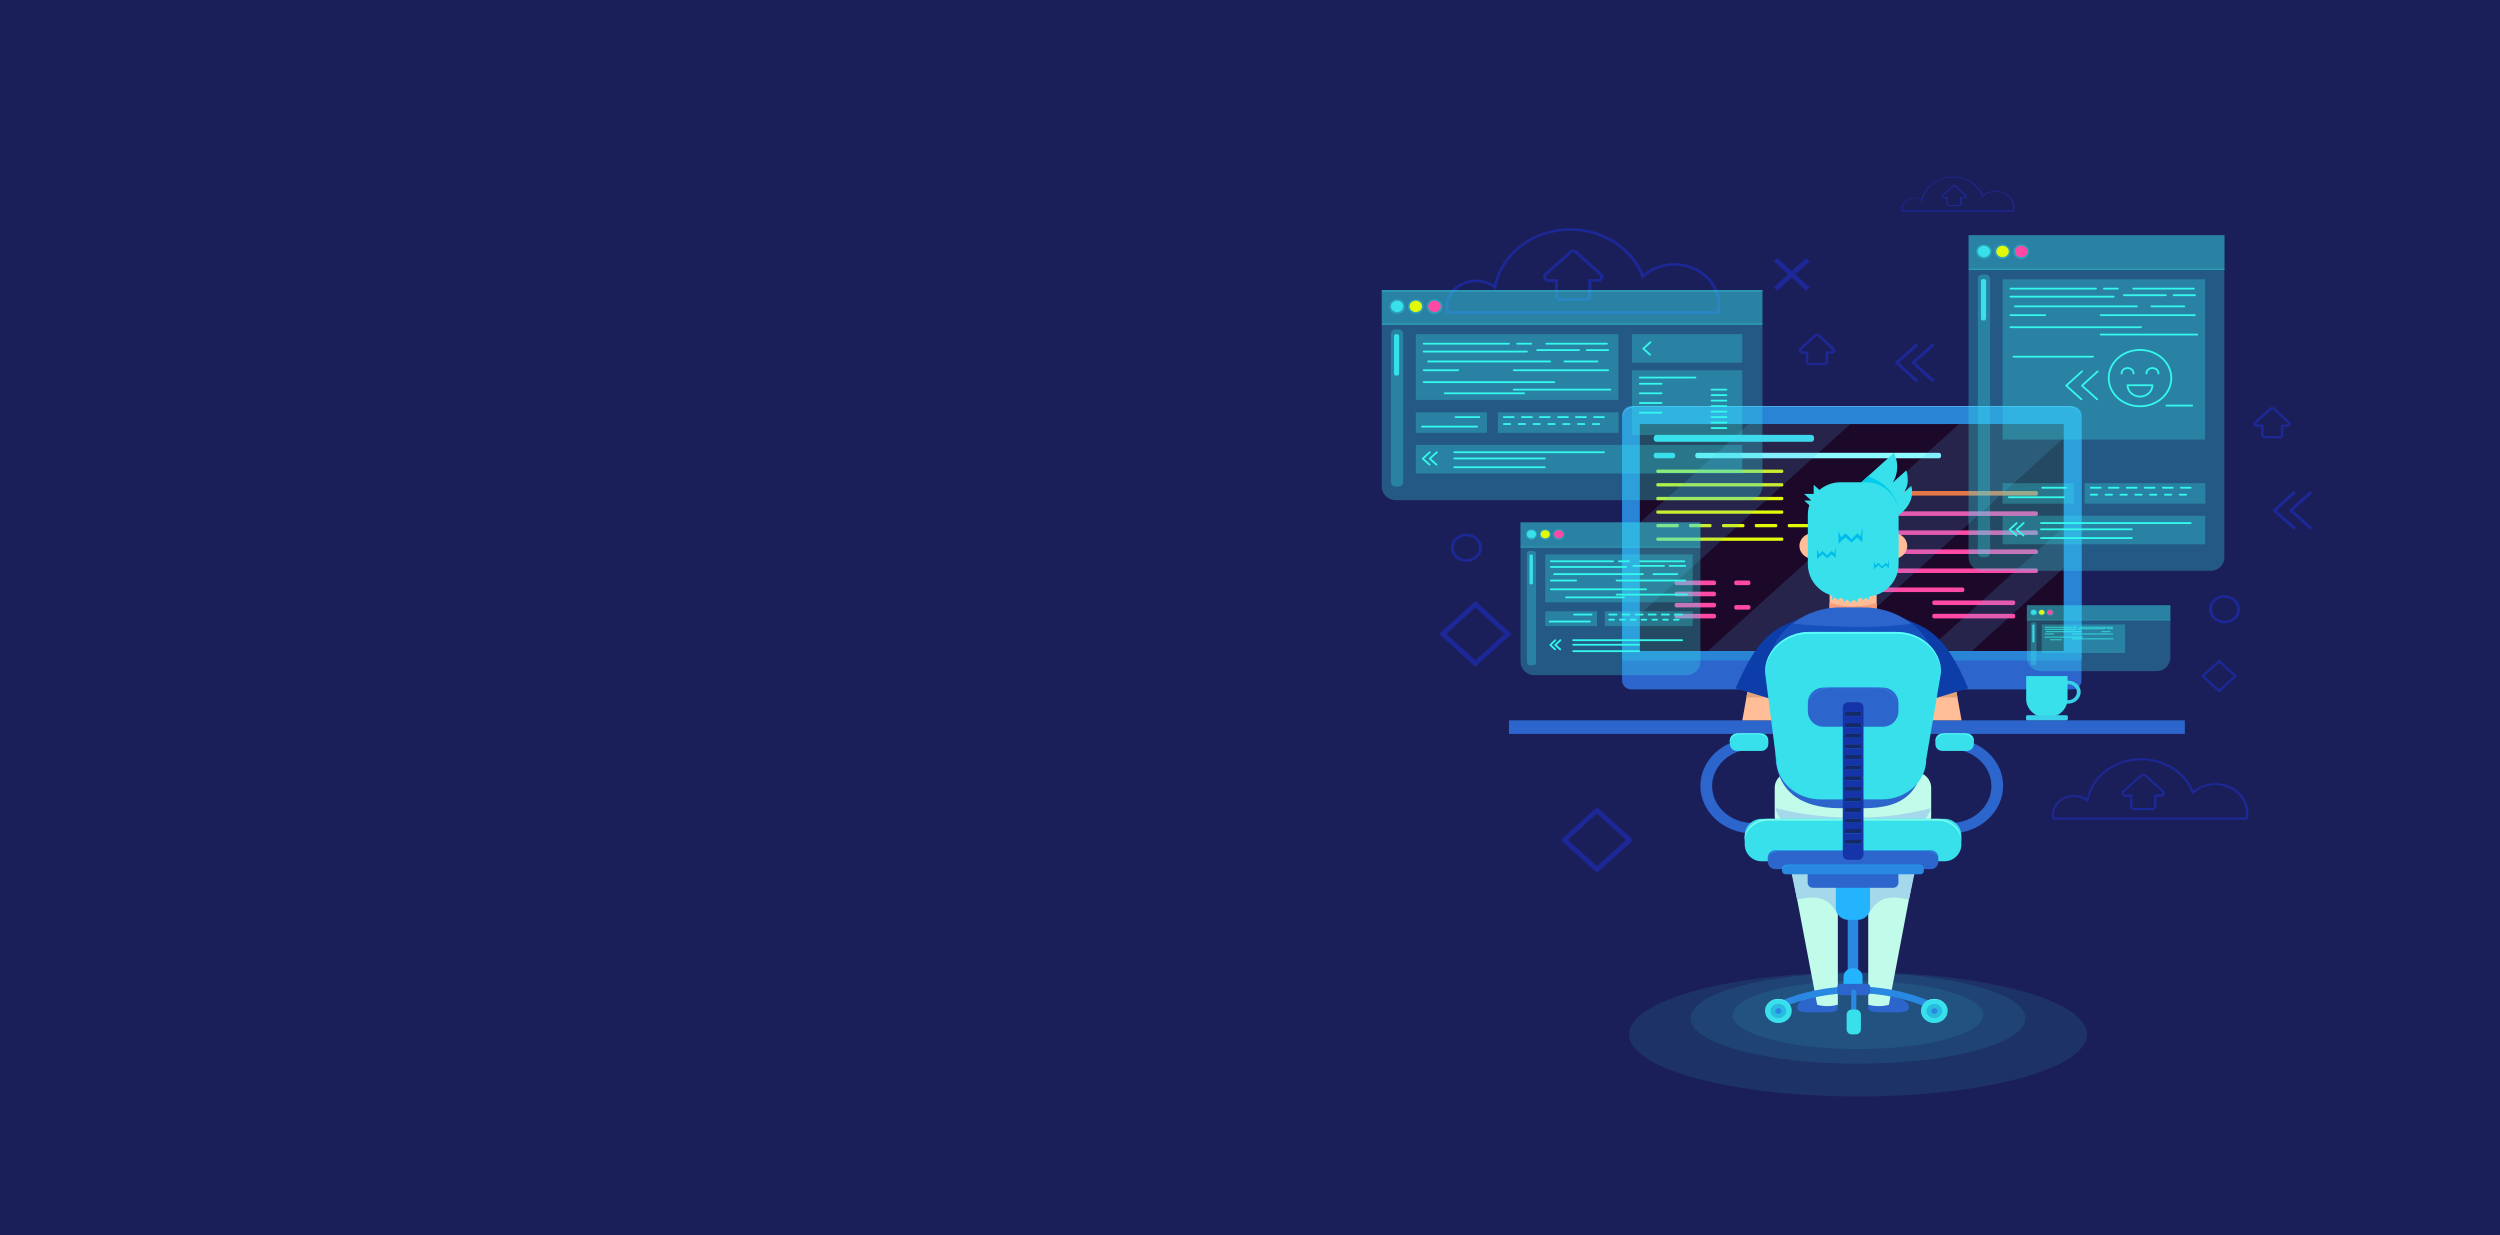 <?xml version="1.0" encoding="utf-8"?>
<!-- Generator: Adobe Illustrator 22.1.0, SVG Export Plug-In . SVG Version: 6.00 Build 0)  -->
<svg version="1.1" id="Layer_1" xmlns="http://www.w3.org/2000/svg" xmlns:xlink="http://www.w3.org/1999/xlink" x="0px" y="0px"
	 viewBox="0 0 1366 675" style="enable-background:new 0 0 1366 675;" xml:space="preserve">
<style type="text/css">
	.st0{fill:#1B1F59;}
	.st1{opacity:0.1;fill:#38E0EB;}
	.st2{fill:#2C65CC;}
	.st3{fill:#2984D6;}
	.st4{fill:#56AEEC;}
	.st5{fill:#1C0929;}
	.st6{fill:#8DFCFF;}
	.st7{fill:#38E0EB;}
	.st8{fill:#E0FA09;}
	.st9{fill:#FF6C27;}
	.st10{fill:#FF49A5;}
	.st11{opacity:0.17;}
	.st12{fill:#FFBE98;}
	.st13{fill:#FA9D78;}
	.st14{fill:#C1FCEB;}
	.st15{fill:#A4D9EB;}
	.st16{fill:#00CCEB;}
	.st17{fill:#00BCEB;}
	.st18{fill:#E3A279;}
	.st19{fill:#0C3DA8;}
	.st20{fill:#1751BC;}
	.st21{fill:#2988E1;}
	.st22{fill:#23B4FD;}
	.st23{opacity:0.65;fill:#2C65CC;}
	.st24{fill:#5CFCFD;}
	.st25{fill:#7EFCEB;}
	.st26{fill:#25A5F2;}
	.st27{fill:#20BFFF;}
	.st28{fill:#84FCFF;}
	.st29{fill:#29BCDE;}
	.st30{fill:#6BFCFF;}
	.st31{fill:#2984E9;}
	.st32{fill:#1534A9;}
	.st33{fill:#0F71D2;}
	.st34{fill:#152867;}
	.st35{fill:#3ACFEB;}
	.st36{fill:#1C2897;}
	.st37{opacity:0.3;fill:#38E0EB;}
	.st38{opacity:0.66;fill:#38E0EB;}
	.st39{fill:none;stroke:#34F8EB;stroke-linecap:round;stroke-linejoin:round;stroke-miterlimit:10;}
	.st40{fill:#34F8EB;}
</style>
<rect y="-1.5" class="st0" width="1366" height="676.5"/>
<g>
	<ellipse class="st1" cx="1015.2" cy="565.2" rx="125.1" ry="33.9"/>
	<ellipse class="st1" cx="1015.2" cy="556.4" rx="91.5" ry="24.8"/>
	<ellipse class="st1" cx="1015.2" cy="554.6" rx="68.5" ry="18.6"/>
	<rect x="824.5" y="393.6" class="st2" width="369.3" height="7.4"/>
	<path class="st2" d="M1132.3,376.7h-241c-2.8,0-5-2.3-5-5V226.9c0-2.8,2.3-5,5-5h241c2.8,0,5,2.3,5,5v144.7
		C1137.4,374.5,1135.1,376.7,1132.3,376.7z"/>
	<path class="st3" d="M1130.3,221.9H893.3c-3.9,0-7,2.8-7,6.4v132.6h251.1V228.3C1137.4,224.7,1134.2,221.9,1130.3,221.9z"/>
	<path class="st4" d="M1130.3,221.9H893.3c-3.9,0-7,2.8-7,6.4v0.5c0-3.5,3.2-6.4,7-6.4h237.1c3.9,0,7,2.8,7,6.4v-0.5
		C1137.4,224.7,1134.2,221.9,1130.3,221.9z"/>
	<rect x="896" y="231.7" class="st5" width="231.6" height="124"/>
	<g>
		<path class="st6" d="M1059.4,250.4H927.5c-0.6,0-1.2-0.5-1.2-1.2v-0.6c0-0.6,0.5-1.2,1.2-1.2h131.9c0.6,0,1.2,0.5,1.2,1.2v0.6
			C1060.6,249.9,1060.1,250.4,1059.4,250.4z"/>
		<path class="st7" d="M989.7,241.4h-84.6c-0.8,0-1.5-0.7-1.5-1.5v-0.8c0-0.8,0.7-1.5,1.5-1.5h84.6c0.8,0,1.5,0.7,1.5,1.5v0.8
			C991.2,240.8,990.5,241.4,989.7,241.4z"/>
		<path class="st7" d="M914.1,250.4h-9.3c-0.6,0-1.2-0.5-1.2-1.2v-0.6c0-0.6,0.5-1.2,1.2-1.2h9.3c0.6,0,1.2,0.5,1.2,1.2v0.6
			C915.3,249.9,914.7,250.4,914.1,250.4z"/>
		<path class="st8" d="M973.7,258.4h-68c-0.4,0-0.7-0.3-0.7-0.7v-0.4c0-0.4,0.3-0.7,0.7-0.7h68c0.4,0,0.7,0.3,0.7,0.7v0.4
			C974.4,258.1,974.1,258.4,973.7,258.4z"/>
		<path class="st8" d="M973.7,265.8h-68c-0.4,0-0.7-0.3-0.7-0.7v-0.4c0-0.4,0.3-0.7,0.7-0.7h68c0.4,0,0.7,0.3,0.7,0.7v0.4
			C974.4,265.5,974.1,265.8,973.7,265.8z"/>
		<path class="st8" d="M973.7,273.3h-68c-0.4,0-0.7-0.3-0.7-0.7v-0.4c0-0.4,0.3-0.7,0.7-0.7h68c0.4,0,0.7,0.3,0.7,0.7v0.4
			C974.4,272.9,974.1,273.3,973.7,273.3z"/>
		<path class="st8" d="M973.7,280.7h-68c-0.4,0-0.7-0.3-0.7-0.7v-0.4c0-0.4,0.3-0.7,0.7-0.7h68c0.4,0,0.7,0.3,0.7,0.7v0.4
			C974.4,280.4,974.1,280.7,973.7,280.7z"/>
		<path class="st8" d="M916.6,288.1h-10.9c-0.4,0-0.7-0.3-0.7-0.7V287c0-0.4,0.3-0.7,0.7-0.7h10.9c0.4,0,0.7,0.3,0.7,0.7v0.4
			C917.3,287.8,917,288.1,916.6,288.1z"/>
		<path class="st8" d="M934.5,288.1h-10.9c-0.4,0-0.7-0.3-0.7-0.7V287c0-0.4,0.3-0.7,0.7-0.7h10.9c0.4,0,0.7,0.3,0.7,0.7v0.4
			C935.2,287.8,934.9,288.1,934.5,288.1z"/>
		<path class="st8" d="M952.5,288.1h-10.9c-0.4,0-0.7-0.3-0.7-0.7V287c0-0.4,0.3-0.7,0.7-0.7h10.9c0.4,0,0.7,0.3,0.7,0.7v0.4
			C953.2,287.8,952.9,288.1,952.5,288.1z"/>
		<path class="st8" d="M970.4,288.1h-10.9c-0.4,0-0.7-0.3-0.7-0.7V287c0-0.4,0.3-0.7,0.7-0.7h10.9c0.4,0,0.7,0.3,0.7,0.7v0.4
			C971.2,287.8,970.8,288.1,970.4,288.1z"/>
		<path class="st8" d="M988.4,288.1h-10.9c-0.4,0-0.7-0.3-0.7-0.7V287c0-0.4,0.3-0.7,0.7-0.7h10.9c0.4,0,0.7,0.3,0.7,0.7v0.4
			C989.1,287.8,988.8,288.1,988.4,288.1z"/>
		<path class="st8" d="M1006.4,288.1h-10.9c-0.4,0-0.7-0.3-0.7-0.7V287c0-0.4,0.3-0.7,0.7-0.7h10.9c0.4,0,0.7,0.3,0.7,0.7v0.4
			C1007.1,287.8,1006.8,288.1,1006.4,288.1z"/>
		<path class="st8" d="M973.7,295.5h-68c-0.4,0-0.7-0.3-0.7-0.7v-0.4c0-0.4,0.3-0.7,0.7-0.7h68c0.4,0,0.7,0.3,0.7,0.7v0.4
			C974.4,295.2,974.1,295.5,973.7,295.5z"/>
		<path class="st9" d="M1112.5,270.8H1029c-0.6,0-1-0.5-1-1v-0.5c0-0.6,0.5-1,1-1h83.5c0.6,0,1,0.5,1,1v0.5
			C1113.6,270.4,1113.1,270.8,1112.5,270.8z"/>
		<path class="st10" d="M1112.5,281.9H1029c-0.6,0-1-0.5-1-1v-0.5c0-0.6,0.5-1,1-1h83.5c0.6,0,1,0.5,1,1v0.5
			C1113.6,281.5,1113.1,281.9,1112.5,281.9z"/>
		<path class="st10" d="M1112.5,292.3H1029c-0.6,0-1-0.5-1-1v-0.5c0-0.6,0.5-1,1-1h83.5c0.6,0,1,0.5,1,1v0.5
			C1113.6,291.9,1113.1,292.3,1112.5,292.3z"/>
		<path class="st10" d="M1112.5,302.7H1029c-0.6,0-1-0.5-1-1v-0.5c0-0.6,0.5-1,1-1h83.5c0.6,0,1,0.5,1,1v0.5
			C1113.6,302.3,1113.1,302.7,1112.5,302.7z"/>
		<path class="st10" d="M1112.5,313.1H1029c-0.6,0-1-0.5-1-1v-0.5c0-0.6,0.5-1,1-1h83.5c0.6,0,1,0.5,1,1v0.5
			C1113.6,312.7,1113.1,313.1,1112.5,313.1z"/>
		<path class="st10" d="M1072.3,323.5H1029c-0.6,0-1-0.5-1-1V322c0-0.6,0.5-1,1-1h43.3c0.6,0,1,0.5,1,1v0.5
			C1073.3,323.1,1072.9,323.5,1072.3,323.5z"/>
		<path class="st10" d="M1100.1,330.6h-43.3c-0.6,0-1-0.5-1-1v-0.5c0-0.6,0.5-1,1-1h43.3c0.6,0,1,0.5,1,1v0.5
			C1101.1,330.1,1100.7,330.6,1100.1,330.6z"/>
		<path class="st10" d="M1100.1,337.9h-43.3c-0.6,0-1-0.5-1-1v-0.5c0-0.6,0.5-1,1-1h43.3c0.6,0,1,0.5,1,1v0.5
			C1101.1,337.5,1100.7,337.9,1100.1,337.9z"/>
		<path class="st10" d="M936.7,337.9H916c-0.6,0-1-0.5-1-1v-0.5c0-0.6,0.5-1,1-1h20.6c0.6,0,1,0.5,1,1v0.5
			C937.7,337.5,937.2,337.9,936.7,337.9z"/>
		<path class="st10" d="M936.7,331.9H916c-0.6,0-1-0.5-1-1v-0.5c0-0.6,0.5-1,1-1h20.6c0.6,0,1,0.5,1,1v0.5
			C937.7,331.4,937.2,331.9,936.7,331.9z"/>
		<path class="st10" d="M936.7,325.8H916c-0.6,0-1-0.5-1-1v-0.5c0-0.6,0.5-1,1-1h20.6c0.6,0,1,0.5,1,1v0.5
			C937.7,325.3,937.2,325.8,936.7,325.8z"/>
		<path class="st10" d="M936.7,319.7H916c-0.6,0-1-0.5-1-1v-0.5c0-0.6,0.5-1,1-1h20.6c0.6,0,1,0.5,1,1v0.5
			C937.7,319.3,937.2,319.7,936.7,319.7z"/>
		<path class="st10" d="M955.4,319.7h-6.8c-0.6,0-1-0.5-1-1v-0.5c0-0.6,0.5-1,1-1h6.8c0.6,0,1,0.5,1,1v0.5
			C956.4,319.3,955.9,319.7,955.4,319.7z"/>
		<path class="st10" d="M955.4,333.1h-6.8c-0.6,0-1-0.5-1-1v-0.5c0-0.6,0.5-1,1-1h6.8c0.6,0,1,0.5,1,1v0.5
			C956.4,332.7,955.9,333.1,955.4,333.1z"/>
	</g>
	<g class="st11">
		<polygon class="st4" points="1127.6,310.3 1127.6,288 1052.9,355.6 1077.5,355.6 		"/>
		<polygon class="st4" points="998.9,355.6 1127.6,239.3 1127.6,231.7 1070.4,231.7 933.3,355.6 		"/>
		<polygon class="st4" points="896,285.6 896,335.7 1011,231.7 955.6,231.7 		"/>
	</g>
	<g>
		<rect x="999.7" y="315.6" class="st12" width="25.7" height="17.5"/>
		<path class="st13" d="M999.7,329.3c0,0,11.4,4.6,25.7,0c0,2.7,0,5.1,0,5.1l-7.1,1.2l-5.8,1.1l-12.9-3.8V329.3z"/>
		<path class="st14" d="M1046.6,454.3h-68.3c-4.8,0-8.6-3.9-8.6-8.6v-15.2c0-4.8,3.9-8.6,8.6-8.6h68.3c4.8,0,8.6,3.9,8.6,8.6v15.2
			C1055.3,450.4,1051.4,454.3,1046.6,454.3z"/>
		<path class="st15" d="M1054.9,441.6c-44.1,11.8-84.8-0.1-84.8-0.1c1.6,7.2,8.7,12.7,17.2,12.7h50.5
			C1046.2,454.3,1053.2,448.8,1054.9,441.6z"/>
		<g>
			<g>
				<path class="st7" d="M1016.8,263.7l18-16.2c0,0,4.5,7.6-0.6,16.2l7.4-6.7c0,0,3.3,9-3.4,14l6.1-5.5c0,0,3.9,10.3-10.3,18.2
					L1016.8,263.7z"/>
				<path class="st16" d="M1031.5,280.8l5.7,0.7c0,0,0,0,0,0c0-0.4,1.5-14.6-16.5-21.3l-3.9,3.5L1031.5,280.8z"/>
				<ellipse class="st12" cx="1034.1" cy="298.3" rx="8" ry="7.2"/>
				<ellipse class="st12" cx="991.2" cy="298.3" rx="8" ry="7.2"/>
				<path class="st7" d="M1019.6,326h-14c-9.8,0-17.8-8-17.8-17.8v-26.9c0-9.8,8-17.8,17.8-17.8h14c9.8,0,17.8,8,17.8,17.8v26.9
					C1037.4,318,1029.4,326,1019.6,326z"/>
				<polygon class="st17" points="992.8,300 992.8,305.5 995.9,302.8 998.4,305 1000.8,302.9 1003,304.9 1003,298.6 1002.2,302.4 
					1000.8,301 998.4,303.5 995.8,301 994,302.8 				"/>
				<polygon class="st17" points="1004.5,290.1 1004.5,297.1 1008.4,293.6 1011.7,296.5 1014.7,293.7 1017.6,296.3 1017.6,288.2 
					1016.6,293.1 1014.8,291.4 1011.7,294.6 1008.4,291.3 1006,293.6 				"/>
				<polygon class="st17" points="1023.9,306.7 1023.9,311 1026.4,308.8 1028.4,310.7 1030.3,308.9 1032.1,310.5 1032.1,305.5 
					1031.5,308.6 1030.3,307.5 1028.4,309.5 1026.3,307.4 1024.8,308.9 				"/>
				<polygon class="st7" points="1007.4,323.3 1007.4,329.1 1009.2,327.5 1011.1,329.3 1013,327.6 1014.9,329.3 1014.9,323.3 				
					"/>
				<polygon class="st7" points="1014,322.8 1014.9,327.8 1016.4,326.4 1018.1,327.9 1019.6,326.5 1021.2,327.9 1021.2,322.9 				
					"/>
				<polygon class="st7" points="1001.1,322.9 1001.1,327.8 1002.6,326.4 1004.2,327.9 1005.8,326.5 1007.4,327.9 1007.9,322.8 				
					"/>
				<polygon class="st7" points="996.6,269.9 991,264.9 991,269.9 985.8,269.9 989.7,273.5 985.8,273.5 990,277.3 996.6,277.3 				
					"/>
			</g>
			<polyline class="st12" points="954.8,378 952,393.6 968.3,393.6 968.3,376 956.8,373.8 			"/>
			<polygon class="st18" points="965.4,381.1 954.2,381.1 954.8,378 			"/>
			<path class="st19" d="M983.7,337.8c-11.7,5.2-22.1,6.8-35.3,38.3l19.9,6C968.3,382,981.4,352.6,983.7,337.8z"/>
			<polyline class="st12" points="1069,378 1071.8,393.6 1055.5,393.6 1055.5,376 1067.1,373.8 			"/>
			<polygon class="st18" points="1058.4,381.1 1069.6,381.1 1069,378 			"/>
			<path class="st19" d="M1040.1,337.8c11.7,5.2,22.1,6.8,35.3,38.3l-19.9,6C1055.5,382,1042.4,352.6,1040.1,337.8z"/>
			<path class="st2" d="M1018.3,441.6h-12.8c-21.9,0-35.5-9.4-35.5-31.2l-4.3-42.5c0-19.8,17.9-36,39.8-36h12.8
				c21.9,0,39.8,16.2,39.8,36l-6.8,40C1051.3,433,1040.2,441.6,1018.3,441.6z"/>
			<path class="st20" d="M1044.4,340.8c-25.5,3.6-59.4,0.5-65,0c-5.7,4.5-10,10.5-12.2,17.2l4,0.4l16.1,2.1l20.6,2.9l19,1.1
				l21.9-2.2l7-6.1C1053.6,350.2,1049.6,344.9,1044.4,340.8z"/>
		</g>
		<g>
			<path class="st2" d="M982,550.4c0,3.2,5,2.7,11.1,2.7s11.1,0.5,11.1-2.7c0-3.2-5-5.8-11.1-5.8S982,547.2,982,550.4z"/>
			<path class="st14" d="M974.9,454.3l18,94.7c0,0,5.1,1.7,11.3,0V477L974.9,454.3z"/>
			<path class="st15" d="M1004.2,478.6l-1-1.6l-1.1-0.1l-23.7-2.2l3.5,16.7c2.9,0.1,16.1-5.4,22,8.4l0.2-1V478.6z"/>
			<path class="st2" d="M1043,550.4c0,3.2-5,2.7-11.1,2.7s-11.1,0.5-11.1-2.7c0-3.2,5-5.8,11.1-5.8S1043,547.2,1043,550.4z"/>
			<path class="st14" d="M1050.1,454.3l-18,94.7c0,0-5.1,1.7-11.3,0V477L1050.1,454.3z"/>
			<path class="st15" d="M1020.8,478.6l1-1.6l1.1-0.1l23.7-2.2l-3.5,16.7c-2.9,0.1-16.1-5.4-22,8.4l-0.2-1V478.6z"/>
		</g>
		<g>
			<path class="st21" d="M1015.3,474.4v61.9c0,0.8-0.6,1.4-1.4,1.4h-2.9c-0.8,0-1.4-0.6-1.4-1.4v-61.9c0-0.8,0.6-1.4,1.4-1.4h2.9
				C1014.7,473,1015.3,473.6,1015.3,474.4z"/>
			<path class="st22" d="M1015.1,502.6h-5.3c-3.7,0-6.7-3-6.7-6.7v-17.9c0-3.7,3-6.7,6.7-6.7h6.6c3,0,5.4,2.4,5.4,5.4v19.3
				C1021.8,499.6,1018.8,502.6,1015.1,502.6z"/>
			<path class="st23" d="M1021.8,479.9c-5.7-2.4-12.9-2.4-18.7,0c0-2,0-4,0-6c5.7-2.4,12.9-2.4,18.7,0
				C1021.8,475.9,1021.8,477.9,1021.8,479.9z"/>
			<g>
				<g>
					<path class="st2" d="M969.7,455.4h-11.9c-15.8,0-28.7-11.7-28.7-26c0-13.9,12.1-25.2,27.2-25.9c0.2,0,0.3,0,0.5,0h1
						c1.8,0,3.2,1.3,3.2,2.9s-1.4,2.9-3.2,2.9c-12.3,0-22.3,9.1-22.3,20.2s10,20.2,22.3,20.2h11.9c1.8,0,3.2,1.3,3.2,2.9
						S971.5,455.4,969.7,455.4z"/>
				</g>
				<g>
					<g>
						<g>
							<path class="st7" d="M962.4,410.3H949c-2.1,0-3.8-1.7-3.8-3.8v-2c0-2.1,1.7-3.8,3.8-3.8h13.4c2.1,0,3.8,1.7,3.8,3.8v2
								C966.2,408.6,964.5,410.3,962.4,410.3z"/>
						</g>
						<g>
							<path class="st24" d="M950.5,401.2h10.3c2.8,0,5.2,2,5.3,4.6c0-0.1,0-0.2,0-0.3c0-2.7-2.4-4.8-5.4-4.8h-10.3
								c-2.9,0-5.4,2.2-5.4,4.8c0,0.1,0,0.2,0,0.3C945.3,403.2,947.7,401.2,950.5,401.2z"/>
						</g>
					</g>
				</g>
			</g>
			<g>
				<g>
					<path class="st2" d="M1053.9,455.4h11.9c15.8,0,28.7-11.7,28.7-26c0-13.9-12.1-25.2-27.2-25.9c-0.2,0-0.3,0-0.5,0h-1
						c-1.8,0-3.2,1.3-3.2,2.9s1.4,2.9,3.2,2.9c12.3,0,22.3,9.1,22.3,20.2s-10,20.2-22.3,20.2h-11.9c-1.8,0-3.2,1.3-3.2,2.9
						S1052.2,455.4,1053.9,455.4z"/>
				</g>
				<g>
					<g>
						<g>
							<path class="st7" d="M1061.3,410.3h13.4c2.1,0,3.8-1.7,3.8-3.8v-2c0-2.1-1.7-3.8-3.8-3.8h-13.4c-2.1,0-3.8,1.7-3.8,3.8v2
								C1057.4,408.6,1059.1,410.3,1061.3,410.3z"/>
						</g>
						<g>
							<path class="st24" d="M1073.1,401.2h-10.3c-2.8,0-5.2,2-5.3,4.6c0-0.1,0-0.2,0-0.3c0-2.7,2.4-4.8,5.4-4.8h10.3
								c2.9,0,5.4,2.2,5.4,4.8c0,0.1,0,0.2,0,0.3C1078.3,403.2,1075.9,401.2,1073.1,401.2z"/>
						</g>
					</g>
				</g>
			</g>
			<path class="st7" d="M1062.5,470.6h-100c-5.1,0-9.2-4.2-9.2-9.2v-4.8c0-5.1,4.2-9.2,9.2-9.2h100c5.1,0,9.2,4.2,9.2,9.2v4.8
				C1071.7,466.4,1067.6,470.6,1062.5,470.6z"/>
			<path class="st25" d="M966.1,448.4h92.7c6.9,0,12.5,4.9,12.8,11.1c0-0.2,0-0.4,0-0.5c0-6.4-5.8-11.6-12.9-11.6h-92.7
				c-7.1,0-12.9,5.2-12.9,11.6c0,0.2,0,0.4,0,0.5C953.6,453.3,959.3,448.4,966.1,448.4z"/>
			<path class="st7" d="M1028.2,436.8h-33.4c-13.4,0-24.3-9.9-24.3-22l-6.1-47.5c0-12.1,10.9-22,24.3-22h47.6
				c13.4,0,24.3,9.9,24.3,22l-8.1,47.5C1052.5,427,1041.6,436.8,1028.2,436.8z"/>
			<path class="st24" d="M988.7,346.3h47.6c13.1,0,23.9,9.5,24.3,21.3l0-0.3c0-12.1-10.9-22-24.3-22h-47.6c-13.4,0-24.3,9.9-24.3,22
				l0,0.3C964.8,355.9,975.6,346.3,988.7,346.3z"/>
			<path class="st2" d="M1055,474.9h-85c-2.2,0-4.1-1.8-4.1-4.1v-2.1c0-2.2,1.8-4.1,4.1-4.1h85c2.2,0,4.1,1.8,4.1,4.1v2.1
				C1059.1,473.1,1057.3,474.9,1055,474.9z"/>
			<path class="st2" d="M1034.5,485.1h-44c-1.5,0-2.8-1.3-2.8-2.8v-4.7c0-1.5,1.3-2.8,2.8-2.8h44c1.5,0,2.8,1.3,2.8,2.8v4.7
				C1037.3,483.8,1036,485.1,1034.5,485.1z"/>
			<path class="st26" d="M971.6,465h81.8c3.1,0,5.6,2.2,5.7,5c0-0.1,0-0.1,0-0.2c0-2.8-2.6-5.2-5.7-5.2h-81.8
				c-3.1,0-5.7,2.3-5.7,5.2c0,0.1,0,0.1,0,0.2C966,467.2,968.5,465,971.6,465z"/>
			<path class="st21" d="M1049.2,477.7h-73.5c-1.1,0-2-0.9-2-2v-1.1c0-1.1,0.9-2,2-2h73.5c1.1,0,2,0.9,2,2v1.1
				C1051.3,476.8,1050.4,477.7,1049.2,477.7z"/>
			<path class="st27" d="M976.6,472.7h71.9c1.5,0,2.8,1.1,2.8,2.5c0,0,0-0.1,0-0.1c0-1.4-1.3-2.6-2.9-2.6h-71.9
				c-1.6,0-2.9,1.2-2.9,2.6c0,0,0,0.1,0,0.1C973.8,473.9,975,472.7,976.6,472.7z"/>
			<path class="st22" d="M1007.3,541.7v-8c0-2.6,2.3-4.7,5.2-4.7l0,0c2.9,0,5.2,2.1,5.2,4.7v8"/>
			<g>
				<path class="st21" d="M973.7,550.4c-0.8,0-1.5-0.4-1.8-1.1c-0.5-0.9,0-2,1-2.4c25.8-10.6,55.5-10.6,81.3,0c1,0.4,1.5,1.5,1,2.4
					c-0.5,0.9-1.7,1.3-2.7,0.9c-24.8-10.1-53.2-10.1-78,0C974.3,550.3,974,550.4,973.7,550.4z"/>
			</g>
			<path class="st2" d="M1020.2,543.7h-14.6c-0.9,0-1.7-0.7-1.7-1.7v-2.7c0-0.9,0.7-1.7,1.7-1.7h14.6c0.9,0,1.7,0.7,1.7,1.7v2.7
				C1021.8,543,1021.1,543.7,1020.2,543.7z"/>
			<path class="st21" d="M1013.3,557h-0.8c-0.6,0-1-0.5-1-1v-14.2c0-0.6,0.5-1,1-1h0.8c0.6,0,1,0.5,1,1v14.2
				C1014.3,556.5,1013.9,557,1013.3,557z"/>
			<path class="st7" d="M1014,565.2h-2.2c-1.5,0-2.8-1.2-2.8-2.8v-8c0-1.5,1.2-2.8,2.8-2.8h2.2c1.5,0,2.8,1.2,2.8,2.8v8
				C1016.8,564,1015.5,565.2,1014,565.2z"/>
			<g>
				<ellipse class="st7" cx="1056.9" cy="552.4" rx="7.3" ry="6.6"/>
				<path class="st28" d="M1056.9,546c4,0,7.2,2.9,7.3,6.5c0,0,0-0.1,0-0.1c0-3.6-3.3-6.6-7.3-6.6s-7.3,3-7.3,6.6c0,0,0,0.1,0,0.1
					C1049.6,548.9,1052.9,546,1056.9,546z"/>
				<ellipse class="st29" cx="1056.9" cy="552.4" rx="4.3" ry="3.9"/>
				<ellipse class="st21" cx="1056.9" cy="552.4" rx="1.7" ry="1.6"/>
				<path class="st30" d="M1056.9,550.9c0.9,0,1.7,0.7,1.7,1.5c0,0,0,0,0,0C1058.6,551.6,1057.8,550.9,1056.9,550.9
					c-1-0.1-1.7,0.6-1.7,1.5c0,0,0,0,0,0C1055.2,551.6,1055.9,550.9,1056.9,550.9z"/>
			</g>
			<g>
				<ellipse class="st7" cx="971.7" cy="552.4" rx="7.3" ry="6.6"/>
				<path class="st28" d="M971.7,546c4,0,7.2,2.9,7.3,6.5c0,0,0-0.1,0-0.1c0-3.6-3.3-6.6-7.3-6.6c-4,0-7.3,3-7.3,6.6
					c0,0,0,0.1,0,0.1C964.5,548.9,967.7,546,971.7,546z"/>
				<ellipse class="st29" cx="971.7" cy="552.4" rx="4.3" ry="3.9"/>
				<ellipse class="st21" cx="971.7" cy="552.4" rx="1.7" ry="1.6"/>
				<path class="st30" d="M971.7,550.9c0.9,0,1.7,0.7,1.7,1.5c0,0,0,0,0,0C973.4,551.6,972.7,550.9,971.7,550.9
					c-1-0.1-1.7,0.6-1.7,1.5c0,0,0,0,0,0C970,551.6,970.7,550.9,971.7,550.9z"/>
			</g>
			<path class="st2" d="M1028.8,397.1h-32.5c-4.7,0-8.5-3.8-8.5-8.5v-4.4c0-4.7,3.8-8.5,8.5-8.5h32.5c4.7,0,8.5,3.8,8.5,8.5v4.4
				C1037.3,393.3,1033.5,397.1,1028.8,397.1z"/>
			<path class="st31" d="M1025.4,375.6h-25.8c-6.5,0-11.9,4.8-11.9,10.8v0c0,0.1,0,0.1,0,0.2c0.1-5.8,5.4-10.6,11.9-10.6h25.8
				c6.5,0,11.8,4.7,11.9,10.6c0-0.1,0-0.1,0-0.2v0C1037.3,380.4,1031.9,375.6,1025.4,375.6z"/>
			<path class="st32" d="M1015.4,469.8h-5.7c-1.5,0-2.8-1.3-2.8-2.8v-80.5c0-1.5,1.3-2.8,2.8-2.8h5.7c1.5,0,2.8,1.3,2.8,2.8V467
				C1018.1,468.5,1016.9,469.8,1015.4,469.8z"/>
			<g>
				<path class="st33" d="M1016.4,391.3h-7.7c-0.3,0-0.6-0.3-0.6-0.6v-1.1c0-0.3,0.3-0.6,0.6-0.6h7.7c0.3,0,0.6,0.3,0.6,0.6v1.1
					C1016.9,391,1016.7,391.3,1016.4,391.3z"/>
				<path class="st34" d="M1016.4,391.2h-7.7c-0.3,0-0.6-0.3-0.6-0.6v-1c0-0.3,0.3-0.6,0.6-0.6h7.7c0.3,0,0.6,0.3,0.6,0.6v1
					C1016.9,390.9,1016.7,391.2,1016.4,391.2z"/>
			</g>
			<g>
				<path class="st33" d="M1016.4,397.4h-7.7c-0.3,0-0.6-0.3-0.6-0.6v-1.1c0-0.3,0.3-0.6,0.6-0.6h7.7c0.3,0,0.6,0.3,0.6,0.6v1.1
					C1016.9,397.1,1016.7,397.4,1016.4,397.4z"/>
				<path class="st34" d="M1016.4,397.3h-7.7c-0.3,0-0.6-0.3-0.6-0.6v-1c0-0.3,0.3-0.6,0.6-0.6h7.7c0.3,0,0.6,0.3,0.6,0.6v1
					C1016.9,397,1016.7,397.3,1016.4,397.3z"/>
			</g>
			<g>
				<path class="st33" d="M1016.4,403.2h-7.7c-0.3,0-0.6-0.3-0.6-0.6v-1.1c0-0.3,0.3-0.6,0.6-0.6h7.7c0.3,0,0.6,0.3,0.6,0.6v1.1
					C1016.9,402.9,1016.7,403.2,1016.4,403.2z"/>
				<path class="st34" d="M1016.4,403.1h-7.7c-0.3,0-0.6-0.3-0.6-0.6v-1c0-0.3,0.3-0.6,0.6-0.6h7.7c0.3,0,0.6,0.3,0.6,0.6v1
					C1016.9,402.8,1016.7,403.1,1016.4,403.1z"/>
			</g>
			<g>
				<path class="st33" d="M1016.4,409h-7.7c-0.3,0-0.6-0.3-0.6-0.6v-1.1c0-0.3,0.3-0.6,0.6-0.6h7.7c0.3,0,0.6,0.3,0.6,0.6v1.1
					C1016.9,408.7,1016.7,409,1016.4,409z"/>
				<path class="st34" d="M1016.4,408.9h-7.7c-0.3,0-0.6-0.3-0.6-0.6v-1c0-0.3,0.3-0.6,0.6-0.6h7.7c0.3,0,0.6,0.3,0.6,0.6v1
					C1016.9,408.6,1016.7,408.9,1016.4,408.9z"/>
			</g>
			<g>
				<path class="st33" d="M1016.4,414.8h-7.7c-0.3,0-0.6-0.3-0.6-0.6v-1.1c0-0.3,0.3-0.6,0.6-0.6h7.7c0.3,0,0.6,0.3,0.6,0.6v1.1
					C1016.9,414.5,1016.7,414.8,1016.4,414.8z"/>
				<path class="st34" d="M1016.4,414.7h-7.7c-0.3,0-0.6-0.3-0.6-0.6v-1c0-0.3,0.3-0.6,0.6-0.6h7.7c0.3,0,0.6,0.3,0.6,0.6v1
					C1016.9,414.4,1016.7,414.7,1016.4,414.7z"/>
			</g>
			<g>
				<path class="st33" d="M1016.4,420.6h-7.7c-0.3,0-0.6-0.3-0.6-0.6v-1.1c0-0.3,0.3-0.6,0.6-0.6h7.7c0.3,0,0.6,0.3,0.6,0.6v1.1
					C1016.9,420.3,1016.7,420.6,1016.4,420.6z"/>
				<path class="st34" d="M1016.4,420.5h-7.7c-0.3,0-0.6-0.3-0.6-0.6v-1c0-0.3,0.3-0.6,0.6-0.6h7.7c0.3,0,0.6,0.3,0.6,0.6v1
					C1016.9,420.2,1016.7,420.5,1016.4,420.5z"/>
			</g>
			<g>
				<path class="st33" d="M1016.4,426.4h-7.7c-0.3,0-0.6-0.3-0.6-0.6v-1.1c0-0.3,0.3-0.6,0.6-0.6h7.7c0.3,0,0.6,0.3,0.6,0.6v1.1
					C1016.9,426.1,1016.7,426.4,1016.4,426.4z"/>
				<path class="st34" d="M1016.4,426.3h-7.7c-0.3,0-0.6-0.3-0.6-0.6v-1c0-0.3,0.3-0.6,0.6-0.6h7.7c0.3,0,0.6,0.3,0.6,0.6v1
					C1016.9,426,1016.7,426.3,1016.4,426.3z"/>
			</g>
			<g>
				<path class="st33" d="M1016.4,432.2h-7.7c-0.3,0-0.6-0.3-0.6-0.6v-1.1c0-0.3,0.3-0.6,0.6-0.6h7.7c0.3,0,0.6,0.3,0.6,0.6v1.1
					C1016.9,431.9,1016.7,432.2,1016.4,432.2z"/>
				<path class="st34" d="M1016.4,432.1h-7.7c-0.3,0-0.6-0.3-0.6-0.6v-1c0-0.3,0.3-0.6,0.6-0.6h7.7c0.3,0,0.6,0.3,0.6,0.6v1
					C1016.9,431.8,1016.7,432.1,1016.4,432.1z"/>
			</g>
			<g>
				<path class="st33" d="M1016.4,438h-7.7c-0.3,0-0.6-0.3-0.6-0.6v-1.1c0-0.3,0.3-0.6,0.6-0.6h7.7c0.3,0,0.6,0.3,0.6,0.6v1.1
					C1016.9,437.7,1016.7,438,1016.4,438z"/>
				<path class="st34" d="M1016.4,437.9h-7.7c-0.3,0-0.6-0.3-0.6-0.6v-1c0-0.3,0.3-0.6,0.6-0.6h7.7c0.3,0,0.6,0.3,0.6,0.6v1
					C1016.9,437.6,1016.7,437.9,1016.4,437.9z"/>
			</g>
			<g>
				<path class="st33" d="M1016.4,443.8h-7.7c-0.3,0-0.6-0.3-0.6-0.6v-1.1c0-0.3,0.3-0.6,0.6-0.6h7.7c0.3,0,0.6,0.3,0.6,0.6v1.1
					C1016.9,443.5,1016.7,443.8,1016.4,443.8z"/>
				<path class="st34" d="M1016.4,443.7h-7.7c-0.3,0-0.6-0.3-0.6-0.6v-1c0-0.3,0.3-0.6,0.6-0.6h7.7c0.3,0,0.6,0.3,0.6,0.6v1
					C1016.9,443.4,1016.7,443.7,1016.4,443.7z"/>
			</g>
			<g>
				<path class="st33" d="M1016.4,449.6h-7.7c-0.3,0-0.6-0.3-0.6-0.6v-1.1c0-0.3,0.3-0.6,0.6-0.6h7.7c0.3,0,0.6,0.3,0.6,0.6v1.1
					C1016.9,449.3,1016.7,449.6,1016.4,449.6z"/>
				<path class="st34" d="M1016.4,449.5h-7.7c-0.3,0-0.6-0.3-0.6-0.6v-1c0-0.3,0.3-0.6,0.6-0.6h7.7c0.3,0,0.6,0.3,0.6,0.6v1
					C1016.9,449.2,1016.7,449.5,1016.4,449.5z"/>
			</g>
			<g>
				<path class="st33" d="M1016.4,455.4h-7.7c-0.3,0-0.6-0.3-0.6-0.6v-1.1c0-0.3,0.3-0.6,0.6-0.6h7.7c0.3,0,0.6,0.3,0.6,0.6v1.1
					C1016.9,455.1,1016.7,455.4,1016.4,455.4z"/>
				<path class="st34" d="M1016.4,455.2h-7.7c-0.3,0-0.6-0.3-0.6-0.6v-1c0-0.3,0.3-0.6,0.6-0.6h7.7c0.3,0,0.6,0.3,0.6,0.6v1
					C1016.9,455,1016.7,455.2,1016.4,455.2z"/>
			</g>
			<g>
				<path class="st33" d="M1016.4,461.2h-7.7c-0.3,0-0.6-0.3-0.6-0.6v-1.1c0-0.3,0.3-0.6,0.6-0.6h7.7c0.3,0,0.6,0.3,0.6,0.6v1.1
					C1016.9,460.9,1016.7,461.2,1016.4,461.2z"/>
				<path class="st34" d="M1016.4,461h-7.7c-0.3,0-0.6-0.3-0.6-0.6v-1c0-0.3,0.3-0.6,0.6-0.6h7.7c0.3,0,0.6,0.3,0.6,0.6v1
					C1016.9,460.8,1016.7,461,1016.4,461z"/>
			</g>
		</g>
	</g>
	<g>
		<g>
			<path class="st35" d="M1129.9,384.5c-3.8,0-7-2.8-7-6.3c0-3.5,3.1-6.3,7-6.3s7,2.8,7,6.3C1136.8,381.7,1133.7,384.5,1129.9,384.5
				z M1129.9,373.8c-2.7,0-4.9,2-4.9,4.4s2.2,4.4,4.9,4.4s4.9-2,4.9-4.4S1132.6,373.8,1129.9,373.8z"/>
		</g>
		<path class="st7" d="M1129.7,369.4V382c0,5.6-5.1,10.2-11.3,10.2l0,0c-6.2,0-11.3-4.6-11.3-10.2v-12.6H1129.7z"/>
		<path class="st35" d="M1129,393.6h-21.1c-0.5,0-0.9-0.4-0.9-0.9v-1c0-0.5,0.4-0.9,0.9-0.9h21.1c0.5,0,0.9,0.4,0.9,0.9v1
			C1129.9,393.2,1129.5,393.6,1129,393.6z"/>
	</g>
	<g>
		<g>
			<path class="st36" d="M939.4,171.6H790.1l-0.1-0.6c-0.2-1-0.3-2-0.3-3c0-8.4,7.5-15.2,16.8-15.2c3.5,0,6.9,1,9.8,2.9
				c4-18,21.4-31,41.8-31c17.8,0,33.7,10,39.9,25c4.6-3.8,10.6-5.9,16.9-5.9c13.9,0,25.1,10.2,25.1,22.7c0,1.5-0.2,3.1-0.5,4.5
				L939.4,171.6z M791.5,170H938c0.2-1.2,0.3-2.4,0.3-3.6c0-11.7-10.5-21.2-23.4-21.2c-6.3,0-12.2,2.2-16.7,6.3l-1,0.9l-0.4-1.2
				c-5.7-15-21.3-25.1-38.8-25.1c-20.1,0-37.1,13-40.4,31l-0.2,1.3l-1.1-0.9c-2.7-2.1-6.2-3.3-9.8-3.3c-8.3,0-15.1,6.1-15.1,13.7
				C791.3,168.6,791.4,169.3,791.5,170z"/>
		</g>
		<g>
			<path class="st36" d="M866.3,164.4h-13.5c-1.8,0-3.2-1.3-3.2-2.9V154H846c-1.2,0-2.3-0.6-2.7-1.7s-0.2-2.1,0.6-2.9l13.6-12.3
				c1.1-1,3.1-1,4.2,0l13.6,12.3c0.9,0.8,1.1,1.9,0.6,2.9s-1.5,1.7-2.7,1.7h-3.6v7.5C869.6,163.1,868.1,164.4,866.3,164.4z
				 M859.6,137.9c-0.3,0-0.7,0.1-0.9,0.3l-13.6,12.3c-0.4,0.3-0.5,0.8-0.3,1.3c0.2,0.4,0.6,0.7,1.2,0.7h5.3v9c0,0.8,0.7,1.4,1.5,1.4
				h13.5c0.9,0,1.5-0.6,1.5-1.4v-9h5.3c0.5,0,1-0.3,1.2-0.7c0.2-0.4,0.1-0.9-0.3-1.3l-13.6-12.3C860.2,138,859.9,137.9,859.6,137.9z
				"/>
		</g>
	</g>
	<g>
		<g>
			<path class="st36" d="M1100.4,115.6h-61.2l-0.1-0.2c-0.1-0.4-0.1-0.8-0.1-1.2c0-3.4,3.1-6.2,6.9-6.2c1.4,0,2.8,0.4,4,1.2
				c1.6-7.4,8.8-12.7,17.2-12.7c7.3,0,13.8,4.1,16.4,10.2c1.9-1.6,4.3-2.4,6.9-2.4c5.7,0,10.3,4.2,10.3,9.3c0,0.6-0.1,1.3-0.2,1.9
				L1100.4,115.6z M1039.8,114.9h60.1c0.1-0.5,0.1-1,0.1-1.5c0-4.8-4.3-8.7-9.6-8.7c-2.6,0-5,0.9-6.8,2.6l-0.4,0.4l-0.2-0.5
				c-2.3-6.1-8.7-10.3-15.9-10.3c-8.3,0-15.2,5.3-16.6,12.7l-0.1,0.5l-0.5-0.4c-1.1-0.9-2.6-1.4-4-1.4c-3.4,0-6.2,2.5-6.2,5.6
				C1039.7,114.4,1039.7,114.6,1039.8,114.9z"/>
		</g>
		<g>
			<path class="st36" d="M1070.4,112.6h-5.5c-0.7,0-1.3-0.5-1.3-1.2v-3.1h-1.5c-0.5,0-0.9-0.3-1.1-0.7c-0.2-0.4-0.1-0.9,0.3-1.2
				l5.6-5c0.5-0.4,1.3-0.4,1.7,0l5.6,5c0.4,0.3,0.5,0.8,0.3,1.2c-0.2,0.4-0.6,0.7-1.1,0.7h-1.5v3.1
				C1071.8,112.1,1071.2,112.6,1070.4,112.6z M1067.7,101.8c-0.1,0-0.3,0-0.4,0.1l-5.6,5c-0.2,0.1-0.2,0.3-0.1,0.5
				c0.1,0.2,0.3,0.3,0.5,0.3h2.2v3.7c0,0.3,0.3,0.6,0.6,0.6h5.5c0.3,0,0.6-0.3,0.6-0.6v-3.7h2.2c0.2,0,0.4-0.1,0.5-0.3
				c0.1-0.2,0-0.4-0.1-0.5l-5.6-5C1067.9,101.8,1067.8,101.8,1067.7,101.8z"/>
		</g>
	</g>
	<g>
		<g>
			<path class="st36" d="M1228,447.8h-106.5l-0.1-0.4c-0.2-0.7-0.2-1.4-0.2-2.2c0-6,5.4-10.8,12-10.8c2.5,0,5,0.7,7,2
				c2.8-12.9,15.2-22.1,29.8-22.1c12.7,0,24,7.1,28.5,17.8c3.3-2.7,7.6-4.2,12.1-4.2c9.9,0,17.9,7.3,17.9,16.2
				c0,1.1-0.1,2.2-0.4,3.2L1228,447.8z M1122.5,446.7H1227c0.2-0.9,0.2-1.7,0.2-2.6c0-8.3-7.5-15.1-16.7-15.1
				c-4.5,0-8.7,1.6-11.9,4.5l-0.7,0.6l-0.3-0.8c-4-10.7-15.2-17.9-27.7-17.9c-14.4,0-26.5,9.3-28.8,22.1l-0.2,0.9l-0.8-0.6
				c-2-1.5-4.4-2.4-7-2.4c-5.9,0-10.8,4.4-10.8,9.7C1122.4,445.7,1122.4,446.2,1122.5,446.7z"/>
		</g>
		<g>
			<path class="st36" d="M1175.9,442.7h-9.7c-1.3,0-2.3-0.9-2.3-2.1v-5.3h-2.5c-0.9,0-1.6-0.5-2-1.2c-0.3-0.7-0.2-1.5,0.5-2.1
				l9.7-8.7c0.8-0.7,2.2-0.7,3,0l9.7,8.7c0.6,0.6,0.8,1.4,0.5,2.1c-0.3,0.7-1.1,1.2-2,1.2h-2.5v5.3
				C1178.2,441.8,1177.2,442.7,1175.9,442.7z M1171.1,423.8c-0.2,0-0.5,0.1-0.6,0.2l-9.7,8.7c-0.3,0.2-0.3,0.6-0.2,0.9
				c0.1,0.3,0.5,0.5,0.8,0.5h3.7v6.4c0,0.5,0.5,1,1.1,1h9.7c0.6,0,1.1-0.4,1.1-1v-6.4h3.7c0.4,0,0.7-0.2,0.8-0.5
				c0.1-0.3,0.1-0.7-0.2-0.9l-9.7-8.7C1171.5,423.9,1171.3,423.8,1171.1,423.8z"/>
		</g>
	</g>
	<rect x="755" y="158.5" class="st37" width="208" height="0.9"/>
	<g>
		<path class="st37" d="M955.5,273.3H762.5c-4.2,0-7.5-3.4-7.5-7.5V158.5h208v107.2C963,269.9,959.6,273.3,955.5,273.3z"/>
		<rect x="773.6" y="182.6" class="st37" width="110.7" height="35.9"/>
		<rect x="773.6" y="225.3" class="st37" width="38.9" height="11.2"/>
		<rect x="818.4" y="225.3" class="st37" width="66" height="11.2"/>
		<rect x="891.7" y="182.6" class="st37" width="60.3" height="15.6"/>
		<rect x="773.6" y="243.1" class="st37" width="178.4" height="15.6"/>
		<rect x="891.7" y="202.3" class="st37" width="60.3" height="35.4"/>
		<rect x="755" y="158.5" class="st37" width="208" height="18.8"/>
		<ellipse class="st37" cx="763.4" cy="167.4" rx="4.3" ry="3.9"/>
		<path class="st7" d="M763.4,171.3c-2.4,0-4.3-1.7-4.3-3.9c0,0,0,0,0,0c0,2.2,1.9,4,4.3,4c2.4,0,4.3-1.8,4.3-4c0,0,0,0,0,0
			C767.6,169.6,765.7,171.3,763.4,171.3z"/>
		<ellipse class="st37" cx="773.6" cy="167.4" rx="4.3" ry="3.9"/>
		<path class="st7" d="M773.6,171.3c-2.4,0-4.3-1.7-4.3-3.9c0,0,0,0,0,0c0,2.2,1.9,4,4.3,4c2.4,0,4.3-1.8,4.3-4c0,0,0,0,0,0
			C777.9,169.6,776,171.3,773.6,171.3z"/>
		<ellipse class="st37" cx="783.8" cy="167.4" rx="4.3" ry="3.9"/>
		<path class="st7" d="M783.8,171.3c-2.4,0-4.3-1.7-4.3-3.9c0,0,0,0,0,0c0,2.2,1.9,4,4.3,4c2.4,0,4.3-1.8,4.3-4c0,0,0,0,0,0
			C788,169.6,786.1,171.3,783.8,171.3z"/>
		<rect x="755" y="176.9" class="st38" width="208" height="0.4"/>
		<ellipse class="st7" cx="763.4" cy="167.4" rx="3.4" ry="3.1"/>
		<ellipse class="st8" cx="773.6" cy="167.4" rx="3.4" ry="3.1"/>
		<ellipse class="st10" cx="783.8" cy="167.4" rx="3.4" ry="3.1"/>
		<path class="st37" d="M764.3,265.8h-1.9c-1.3,0-2.4-1.1-2.4-2.4v-81c0-1.3,1.1-2.4,2.4-2.4h1.9c1.3,0,2.4,1.1,2.4,2.4v81
			C766.8,264.7,765.7,265.8,764.3,265.8z"/>
		<path class="st7" d="M763.5,205.2h-0.8c-0.5,0-1-0.4-1-1v-20.6c0-0.5,0.4-1,1-1h0.8c0.5,0,1,0.4,1,1v20.6
			C764.5,204.7,764.1,205.2,763.5,205.2z"/>
		<line class="st39" x1="777.9" y1="187.8" x2="824.5" y2="187.8"/>
		<line class="st39" x1="829" y1="187.8" x2="836.6" y2="187.8"/>
		<line class="st39" x1="844.9" y1="187.8" x2="878" y2="187.8"/>
		<line class="st39" x1="777.9" y1="192.1" x2="834.3" y2="192.1"/>
		<line class="st39" x1="839.9" y1="191.3" x2="862.8" y2="191.3"/>
		<line class="st39" x1="867" y1="191.3" x2="878.7" y2="191.3"/>
		<line class="st39" x1="780.3" y1="197.5" x2="847" y2="197.5"/>
		<line class="st39" x1="854.8" y1="197.5" x2="872.9" y2="197.5"/>
		<line class="st39" x1="878.7" y1="202.3" x2="827.1" y2="202.3"/>
		<line class="st39" x1="849.3" y1="208.8" x2="777.9" y2="208.8"/>
		<line class="st39" x1="827.1" y1="212.9" x2="879.9" y2="212.9"/>
		<line class="st39" x1="832.8" y1="214.9" x2="789.4" y2="214.9"/>
		<line class="st39" x1="777.9" y1="202.3" x2="796.8" y2="202.3"/>
		<line class="st39" x1="808.3" y1="227.9" x2="795.3" y2="227.9"/>
		<line class="st39" x1="807.1" y1="233.1" x2="777" y2="233.1"/>
		<line class="st39" x1="821.7" y1="227.9" x2="827.1" y2="227.9"/>
		<line class="st39" x1="831.6" y1="227.9" x2="837" y2="227.9"/>
		<line class="st39" x1="841.4" y1="227.9" x2="846.8" y2="227.9"/>
		<line class="st39" x1="851.3" y1="227.9" x2="856.7" y2="227.9"/>
		<line class="st39" x1="861.1" y1="227.9" x2="866.5" y2="227.9"/>
		<line class="st39" x1="871" y1="227.9" x2="876.4" y2="227.9"/>
		<line class="st39" x1="821.7" y1="231.7" x2="825.2" y2="231.7"/>
		<line class="st39" x1="829.8" y1="231.7" x2="833.3" y2="231.7"/>
		<line class="st39" x1="837.9" y1="231.7" x2="841.4" y2="231.7"/>
		<line class="st39" x1="846" y1="231.7" x2="849.5" y2="231.7"/>
		<line class="st39" x1="854.1" y1="231.7" x2="857.6" y2="231.7"/>
		<line class="st39" x1="862.2" y1="231.7" x2="865.7" y2="231.7"/>
		<line class="st39" x1="870.3" y1="231.7" x2="873.8" y2="231.7"/>
		<polyline class="st39" points="781.2,247.1 777.4,250.6 781.1,253.9 		"/>
		<polyline class="st39" points="785.1,247.1 781.2,250.6 784.9,253.9 		"/>
		<polyline class="st39" points="901.8,187 897.9,190.5 901.6,193.8 		"/>
		<line class="st39" x1="896" y1="206.3" x2="926.4" y2="206.3"/>
		<line class="st39" x1="896" y1="209.7" x2="907.9" y2="209.7"/>
		<line class="st39" x1="896" y1="214.9" x2="907.9" y2="214.9"/>
		<line class="st39" x1="896" y1="220.2" x2="907.9" y2="220.2"/>
		<line class="st39" x1="896" y1="225.5" x2="907.9" y2="225.5"/>
		<line class="st39" x1="943.3" y1="212.9" x2="935.2" y2="212.9"/>
		<line class="st39" x1="943.3" y1="215.9" x2="935.2" y2="215.9"/>
		<line class="st39" x1="943.3" y1="218.9" x2="935.2" y2="218.9"/>
		<line class="st39" x1="943.3" y1="221.9" x2="935.2" y2="221.9"/>
		<line class="st39" x1="943.3" y1="224.9" x2="935.2" y2="224.9"/>
		<line class="st39" x1="943.3" y1="227.9" x2="935.2" y2="227.9"/>
		<line class="st39" x1="943.3" y1="230.9" x2="935.2" y2="230.9"/>
		<line class="st39" x1="943.3" y1="233.9" x2="935.2" y2="233.9"/>
		<line class="st39" x1="794.6" y1="247.1" x2="876.4" y2="247.1"/>
		<line class="st39" x1="794.6" y1="250.5" x2="844.1" y2="250.5"/>
		<line class="st39" x1="794.6" y1="255.3" x2="844.1" y2="255.3"/>
	</g>
	<g>
		<path class="st37" d="M921.6,368.9h-83.3c-4.2,0-7.5-3.4-7.5-7.5v-76h98.3v76C929.1,365.5,925.7,368.9,921.6,368.9z"/>
		<rect x="844.3" y="302.9" class="st37" width="80.6" height="26.2"/>
		<rect x="844.3" y="334" class="st37" width="28.3" height="8.1"/>
		<rect x="876.9" y="334" class="st37" width="48" height="8.1"/>
		<rect x="830.8" y="285.4" class="st37" width="98.3" height="13.7"/>
		<ellipse class="st37" cx="836.8" cy="291.9" rx="3.1" ry="2.8"/>
		<path class="st7" d="M836.8,294.7c-1.7,0-3.1-1.3-3.1-2.8c0,0,0,0,0,0c0,1.6,1.4,2.9,3.1,2.9s3.1-1.3,3.1-2.9c0,0,0,0,0,0
			C840,293.4,838.6,294.7,836.8,294.7z"/>
		<ellipse class="st37" cx="844.3" cy="291.9" rx="3.1" ry="2.8"/>
		<path class="st7" d="M844.3,294.7c-1.7,0-3.1-1.3-3.1-2.8c0,0,0,0,0,0c0,1.6,1.4,2.9,3.1,2.9s3.1-1.3,3.1-2.9c0,0,0,0,0,0
			C847.4,293.4,846,294.7,844.3,294.7z"/>
		<ellipse class="st37" cx="851.7" cy="291.9" rx="3.1" ry="2.8"/>
		<path class="st7" d="M851.7,294.7c-1.7,0-3.1-1.3-3.1-2.8c0,0,0,0,0,0c0,1.6,1.4,2.9,3.1,2.9s3.1-1.3,3.1-2.9c0,0,0,0,0,0
			C854.8,293.4,853.4,294.7,851.7,294.7z"/>
		<rect x="830.8" y="298.8" class="st38" width="98.3" height="0.3"/>
		<ellipse class="st7" cx="836.8" cy="291.9" rx="2.5" ry="2.2"/>
		<ellipse class="st8" cx="844.3" cy="291.9" rx="2.5" ry="2.2"/>
		<ellipse class="st10" cx="851.7" cy="291.9" rx="2.5" ry="2.2"/>
		<path class="st37" d="M837.7,363.5h-1.8c-0.9,0-1.6-0.7-1.6-1.6v-59.3c0-0.9,0.7-1.6,1.6-1.6h1.8c0.9,0,1.6,0.7,1.6,1.6v59.3
			C839.3,362.8,838.6,363.5,837.7,363.5z"/>
		<path class="st7" d="M837,319.3h-0.7c-0.3,0-0.6-0.3-0.6-0.6v-15.1c0-0.3,0.3-0.6,0.6-0.6h0.7c0.3,0,0.6,0.3,0.6,0.6v15.1
			C837.7,319,837.4,319.3,837,319.3z"/>
		<line class="st39" x1="847.4" y1="306.7" x2="881.4" y2="306.7"/>
		<line class="st39" x1="884.6" y1="306.7" x2="890.1" y2="306.7"/>
		<line class="st39" x1="896.2" y1="306.7" x2="920.3" y2="306.7"/>
		<line class="st39" x1="847.4" y1="309.8" x2="888.5" y2="309.8"/>
		<line class="st39" x1="892.5" y1="309.2" x2="909.2" y2="309.2"/>
		<line class="st39" x1="912.3" y1="309.2" x2="920.8" y2="309.2"/>
		<line class="st39" x1="849.2" y1="313.7" x2="897.7" y2="313.7"/>
		<line class="st39" x1="903.4" y1="313.7" x2="916.5" y2="313.7"/>
		<line class="st39" x1="920.8" y1="317.2" x2="883.3" y2="317.2"/>
		<line class="st39" x1="899.4" y1="322" x2="847.4" y2="322"/>
		<line class="st39" x1="883.3" y1="324.9" x2="921.7" y2="324.9"/>
		<line class="st39" x1="887.3" y1="326.4" x2="855.7" y2="326.4"/>
		<line class="st39" x1="847.4" y1="317.2" x2="861.2" y2="317.2"/>
		<line class="st39" x1="869.6" y1="335.8" x2="860.1" y2="335.8"/>
		<line class="st39" x1="868.7" y1="339.6" x2="846.7" y2="339.6"/>
		<line class="st39" x1="879.3" y1="335.8" x2="883.3" y2="335.8"/>
		<line class="st39" x1="886.5" y1="335.8" x2="890.4" y2="335.8"/>
		<line class="st39" x1="893.7" y1="335.8" x2="897.6" y2="335.8"/>
		<line class="st39" x1="900.8" y1="335.8" x2="904.7" y2="335.8"/>
		<line class="st39" x1="908" y1="335.8" x2="911.9" y2="335.8"/>
		<line class="st39" x1="915.1" y1="335.8" x2="919.1" y2="335.8"/>
		<line class="st39" x1="879.3" y1="338.6" x2="881.9" y2="338.6"/>
		<line class="st39" x1="885.2" y1="338.6" x2="887.8" y2="338.6"/>
		<line class="st39" x1="891.1" y1="338.6" x2="893.7" y2="338.6"/>
		<line class="st39" x1="897" y1="338.6" x2="899.5" y2="338.6"/>
		<line class="st39" x1="902.9" y1="338.6" x2="905.4" y2="338.6"/>
		<line class="st39" x1="908.8" y1="338.6" x2="911.3" y2="338.6"/>
		<line class="st39" x1="914.7" y1="338.6" x2="917.2" y2="338.6"/>
		<polyline class="st39" points="849.8,349.8 847.1,352.4 849.7,354.8 		"/>
		<polyline class="st39" points="852.6,349.8 849.8,352.4 852.5,354.8 		"/>
		<line class="st39" x1="859.6" y1="349.8" x2="919.1" y2="349.8"/>
		<line class="st39" x1="859.6" y1="352.3" x2="895.6" y2="352.3"/>
		<line class="st39" x1="859.6" y1="355.8" x2="895.6" y2="355.8"/>
	</g>
	<g>
		<path class="st37" d="M1178.4,366.7h-63.4c-4.2,0-7.5-3.4-7.5-7.5v-28.5h78.4v28.5C1185.9,363.4,1182.6,366.7,1178.4,366.7z"/>
		<rect x="1115.6" y="341.2" class="st37" width="45.6" height="15.6"/>
		<rect x="1107.5" y="330.7" class="st37" width="78.4" height="8.2"/>
		<ellipse class="st37" cx="1111.2" cy="334.6" rx="1.9" ry="1.7"/>
		<path class="st7" d="M1111.2,336.3c-1,0-1.9-0.7-1.9-1.7c0,0,0,0,0,0C1109.3,335.6,1110.1,336.4,1111.2,336.3
			c1,0.1,1.9-0.7,1.9-1.7c0,0,0,0,0,0C1113,335.6,1112.2,336.3,1111.2,336.3z"/>
		<ellipse class="st37" cx="1115.6" cy="334.6" rx="1.9" ry="1.7"/>
		<path class="st7" d="M1115.6,336.3c-1,0-1.9-0.7-1.9-1.7c0,0,0,0,0,0C1113.8,335.6,1114.6,336.4,1115.6,336.3
			c1,0.1,1.9-0.7,1.9-1.7c0,0,0,0,0,0C1117.5,335.6,1116.7,336.3,1115.6,336.3z"/>
		<ellipse class="st37" cx="1120.1" cy="334.6" rx="1.9" ry="1.7"/>
		<path class="st7" d="M1120.1,336.3c-1,0-1.9-0.7-1.9-1.7c0,0,0,0,0,0C1118.2,335.6,1119,336.4,1120.1,336.3c1,0.1,1.9-0.7,1.9-1.7
			c0,0,0,0,0,0C1121.9,335.6,1121.1,336.3,1120.1,336.3z"/>
		<rect x="1107.5" y="338.7" class="st38" width="78.4" height="0.2"/>
		<ellipse class="st7" cx="1111.2" cy="334.6" rx="1.5" ry="1.3"/>
		<ellipse class="st8" cx="1115.6" cy="334.6" rx="1.5" ry="1.3"/>
		<ellipse class="st10" cx="1120.1" cy="334.6" rx="1.5" ry="1.3"/>
		<path class="st37" d="M1111.6,363.5h-0.8c-0.6,0-1.1-0.5-1.1-1.1v-21.3c0-0.6,0.5-1.1,1.1-1.1h0.8c0.6,0,1.1,0.5,1.1,1.1v21.3
			C1112.7,363,1112.2,363.5,1111.6,363.5z"/>
		<path class="st7" d="M1111.2,351h-0.3c-0.2,0-0.4-0.2-0.4-0.4v-9c0-0.2,0.2-0.4,0.4-0.4h0.3c0.2,0,0.4,0.2,0.4,0.4v9
			C1111.7,350.8,1111.5,351,1111.2,351z"/>
		<g>
			<g>
				<path class="st40" d="M1131.7,342.9h-14.3c-0.1,0-0.2-0.1-0.2-0.2s0.1-0.2,0.2-0.2h14.3c0.1,0,0.2,0.1,0.2,0.2
					S1131.8,342.9,1131.7,342.9z"/>
			</g>
			<g>
				<path class="st40" d="M1134.7,342.9h-1.9c-0.1,0-0.2-0.1-0.2-0.2s0.1-0.2,0.2-0.2h1.9c0.1,0,0.2,0.1,0.2,0.2
					S1134.9,342.9,1134.7,342.9z"/>
			</g>
			<g>
				<path class="st40" d="M1154.3,342.9h-17.4c-0.1,0-0.2-0.1-0.2-0.2s0.1-0.2,0.2-0.2h17.4c0.1,0,0.2,0.1,0.2,0.2
					S1154.4,342.9,1154.3,342.9z"/>
			</g>
			<g>
				<path class="st40" d="M1134.2,344h-16.8c-0.1,0-0.2-0.1-0.2-0.2c0-0.1,0.1-0.2,0.2-0.2h16.8c0.1,0,0.2,0.1,0.2,0.2
					C1134.4,343.9,1134.3,344,1134.2,344z"/>
			</g>
			<g>
				<path class="st40" d="M1150.4,343.8h-14.8c-0.1,0-0.2-0.1-0.2-0.2c0-0.1,0.1-0.2,0.2-0.2h14.8c0.1,0,0.2,0.1,0.2,0.2
					C1150.6,343.7,1150.5,343.8,1150.4,343.8z"/>
			</g>
			<g>
				<path class="st40" d="M1154.4,343.8h-3c-0.1,0-0.2-0.1-0.2-0.2c0-0.1,0.1-0.2,0.2-0.2h3c0.1,0,0.2,0.1,0.2,0.2
					C1154.7,343.7,1154.6,343.8,1154.4,343.8z"/>
			</g>
			<g>
				<path class="st40" d="M1137.4,345.4H1118c-0.1,0-0.2-0.1-0.2-0.2c0-0.1,0.1-0.2,0.2-0.2h19.4c0.1,0,0.2,0.1,0.2,0.2
					C1137.6,345.3,1137.5,345.4,1137.4,345.4z"/>
			</g>
			<g>
				<path class="st40" d="M1152.9,345.4h-4.6c-0.1,0-0.2-0.1-0.2-0.2c0-0.1,0.1-0.2,0.2-0.2h4.6c0.1,0,0.2,0.1,0.2,0.2
					C1153.2,345.3,1153.1,345.4,1152.9,345.4z"/>
			</g>
			<g>
				<path class="st40" d="M1154.4,346.6h-22.1c-0.1,0-0.2-0.1-0.2-0.2c0-0.1,0.1-0.2,0.2-0.2h22.1c0.1,0,0.2,0.1,0.2,0.2
					C1154.7,346.5,1154.6,346.6,1154.4,346.6z"/>
			</g>
			<g>
				<path class="st40" d="M1138,348.3h-20.6c-0.1,0-0.2-0.1-0.2-0.2c0-0.1,0.1-0.2,0.2-0.2h20.6c0.1,0,0.2,0.1,0.2,0.2
					C1138.2,348.2,1138.1,348.3,1138,348.3z"/>
			</g>
			<g>
				<path class="st40" d="M1154.7,349.3h-22.4c-0.1,0-0.2-0.1-0.2-0.2c0-0.1,0.1-0.2,0.2-0.2h22.4c0.1,0,0.2,0.1,0.2,0.2
					C1155,349.2,1154.9,349.3,1154.7,349.3z"/>
			</g>
			<g>
				<path class="st40" d="M1126.4,349.8h-6.2c-0.1,0-0.2-0.1-0.2-0.2s0.1-0.2,0.2-0.2h6.2c0.1,0,0.2,0.1,0.2,0.2
					S1126.5,349.8,1126.4,349.8z"/>
			</g>
			<g>
				<path class="st40" d="M1122.2,346.6h-4.8c-0.1,0-0.2-0.1-0.2-0.2c0-0.1,0.1-0.2,0.2-0.2h4.8c0.1,0,0.2,0.1,0.2,0.2
					C1122.4,346.5,1122.3,346.6,1122.2,346.6z"/>
			</g>
		</g>
	</g>
	<g>
		<g>
			<path class="st37" d="M1207.9,311.9h-124.8c-4.2,0-7.5-3.4-7.5-7.5V128.5h139.8v175.9C1215.5,308.6,1212.1,311.9,1207.9,311.9z"
				/>
			<rect x="1094.2" y="152.6" class="st37" width="110.7" height="87.6"/>
			<rect x="1094.2" y="264" class="st37" width="38.9" height="11.2"/>
			<rect x="1139" y="264" class="st37" width="66" height="11.2"/>
			<rect x="1094.2" y="281.8" class="st37" width="110.7" height="15.6"/>
			<rect x="1075.7" y="128.5" class="st37" width="139.8" height="18.8"/>
			<ellipse class="st37" cx="1084" cy="137.4" rx="4.3" ry="3.9"/>
			<path class="st7" d="M1084,141.3c-2.4,0-4.3-1.7-4.3-3.9c0,0,0,0,0,0c0,2.2,1.9,4,4.3,4c2.4,0,4.3-1.8,4.3-4c0,0,0,0,0,0
				C1088.3,139.6,1086.4,141.3,1084,141.3z"/>
			<ellipse class="st37" cx="1094.2" cy="137.4" rx="4.3" ry="3.9"/>
			<path class="st7" d="M1094.2,141.3c-2.4,0-4.3-1.7-4.3-3.9c0,0,0,0,0,0c0,2.2,1.9,4,4.3,4s4.3-1.8,4.3-4c0,0,0,0,0,0
				C1098.5,139.6,1096.6,141.3,1094.2,141.3z"/>
			<ellipse class="st37" cx="1104.4" cy="137.4" rx="4.3" ry="3.9"/>
			<path class="st7" d="M1104.4,141.3c-2.4,0-4.3-1.7-4.3-3.9c0,0,0,0,0,0c0,2.2,1.9,4,4.3,4s4.3-1.8,4.3-4c0,0,0,0,0,0
				C1108.7,139.6,1106.8,141.3,1104.4,141.3z"/>
			<rect x="1075.7" y="146.9" class="st38" width="139.8" height="0.4"/>
			<ellipse class="st7" cx="1084" cy="137.4" rx="3.4" ry="3.1"/>
			<ellipse class="st8" cx="1094.2" cy="137.4" rx="3.4" ry="3.1"/>
			<ellipse class="st10" cx="1104.4" cy="137.4" rx="3.4" ry="3.1"/>
			<path class="st37" d="M1085,304.5h-1.9c-1.3,0-2.4-1.1-2.4-2.4V152.4c0-1.3,1.1-2.4,2.4-2.4h1.9c1.3,0,2.4,1.1,2.4,2.4v149.7
				C1087.4,303.4,1086.3,304.5,1085,304.5z"/>
			<path class="st7" d="M1084.2,175.1h-0.8c-0.5,0-1-0.4-1-1v-20.6c0-0.5,0.4-1,1-1h0.8c0.5,0,1,0.4,1,1v20.6
				C1085.1,174.7,1084.7,175.1,1084.2,175.1z"/>
			<line class="st39" x1="1098.5" y1="157.7" x2="1145.2" y2="157.7"/>
			<line class="st39" x1="1149.6" y1="157.7" x2="1157.2" y2="157.7"/>
			<line class="st39" x1="1165.6" y1="157.7" x2="1198.7" y2="157.7"/>
			<line class="st39" x1="1098.5" y1="162.1" x2="1154.9" y2="162.1"/>
			<line class="st39" x1="1160.5" y1="161.3" x2="1183.4" y2="161.3"/>
			<line class="st39" x1="1187.7" y1="161.3" x2="1199.3" y2="161.3"/>
			<line class="st39" x1="1101" y1="167.4" x2="1167.6" y2="167.4"/>
			<line class="st39" x1="1175.5" y1="167.4" x2="1193.5" y2="167.4"/>
			<line class="st39" x1="1199.3" y1="172.2" x2="1147.8" y2="172.2"/>
			<line class="st39" x1="1169.9" y1="178.8" x2="1098.5" y2="178.8"/>
			<line class="st39" x1="1147.8" y1="182.8" x2="1200.6" y2="182.8"/>
			<line class="st39" x1="1143.6" y1="194.9" x2="1100.2" y2="194.9"/>
			<line class="st39" x1="1098.5" y1="172.2" x2="1117.5" y2="172.2"/>
			<line class="st39" x1="1129" y1="266.5" x2="1115.9" y2="266.5"/>
			<line class="st39" x1="1127.8" y1="271.7" x2="1097.6" y2="271.7"/>
			<line class="st39" x1="1142.4" y1="266.5" x2="1147.8" y2="266.5"/>
			<line class="st39" x1="1152.2" y1="266.5" x2="1157.6" y2="266.5"/>
			<line class="st39" x1="1162.1" y1="266.5" x2="1167.5" y2="266.5"/>
			<line class="st39" x1="1171.9" y1="266.5" x2="1177.3" y2="266.5"/>
			<line class="st39" x1="1181.8" y1="266.5" x2="1187.2" y2="266.5"/>
			<line class="st39" x1="1191.6" y1="266.5" x2="1197" y2="266.5"/>
			<line class="st39" x1="1142.4" y1="270.3" x2="1145.9" y2="270.3"/>
			<line class="st39" x1="1150.5" y1="270.3" x2="1154" y2="270.3"/>
			<line class="st39" x1="1158.6" y1="270.3" x2="1162.1" y2="270.3"/>
			<line class="st39" x1="1166.7" y1="270.3" x2="1170.2" y2="270.3"/>
			<line class="st39" x1="1174.8" y1="270.3" x2="1178.3" y2="270.3"/>
			<line class="st39" x1="1182.9" y1="270.3" x2="1186.4" y2="270.3"/>
			<line class="st39" x1="1191" y1="270.3" x2="1194.5" y2="270.3"/>
			<polyline class="st39" points="1101.9,285.8 1098.1,289.3 1101.7,292.6 			"/>
			<polyline class="st39" points="1105.7,285.8 1101.9,289.3 1105.6,292.6 			"/>
			<polyline class="st39" points="1137.6,202.9 1129,210.7 1137.3,218.2 			"/>
			<polyline class="st39" points="1146.2,202.9 1137.6,210.7 1145.9,218.2 			"/>
			<line class="st39" x1="1115.2" y1="285.8" x2="1197" y2="285.8"/>
			<line class="st39" x1="1115.2" y1="289.2" x2="1164.8" y2="289.2"/>
			<line class="st39" x1="1115.2" y1="294" x2="1164.8" y2="294"/>
		</g>
		<ellipse class="st39" cx="1169.3" cy="206.6" rx="17.1" ry="15.4"/>
		<path class="st39" d="M1162.5,210.5c0,3.4,3.1,6.2,6.8,6.2s6.8-2.8,6.8-6.2H1162.5z"/>
		<path class="st39" d="M1159.2,204.1c0-1.7,1.5-3,3.3-3c1.8,0,3.3,1.3,3.3,3"/>
		<path class="st39" d="M1172.8,204.1c0-1.7,1.5-3,3.3-3c1.8,0,3.3,1.3,3.3,3"/>
		<line class="st39" x1="1183.7" y1="221.6" x2="1197.8" y2="221.6"/>
	</g>
	<g>
		<path class="st36" d="M1215.5,340.6c-4.7,0-8.5-3.4-8.5-7.7c0-4.2,3.8-7.7,8.5-7.7c4.7,0,8.5,3.4,8.5,7.7
			C1223.9,337.1,1220.1,340.6,1215.5,340.6z M1215.5,326.6c-3.8,0-6.9,2.8-6.9,6.3c0,3.5,3.1,6.3,6.9,6.3c3.8,0,6.9-2.8,6.9-6.3
			C1222.4,329.5,1219.3,326.6,1215.5,326.6z"/>
	</g>
	<g>
		<path class="st36" d="M801.2,307c-4.7,0-8.5-3.4-8.5-7.7c0-4.2,3.8-7.7,8.5-7.7c4.7,0,8.5,3.4,8.5,7.7
			C809.7,303.5,805.9,307,801.2,307z M801.2,293c-3.8,0-6.9,2.8-6.9,6.3c0,3.5,3.1,6.3,6.9,6.3c3.8,0,6.9-2.8,6.9-6.3
			C808.2,295.8,805,293,801.2,293z"/>
	</g>
	<g>
		<g>
			<polygon class="st36" points="986.8,158.8 969.2,142.8 971.1,141 988.8,157 			"/>
		</g>
		<g>
			<polygon class="st36" points="971.1,158.8 969.2,157 986.8,141 988.8,142.8 			"/>
		</g>
	</g>
	<g>
		<path class="st36" d="M872.6,476.9l-19.8-17.9l19.8-18l19.8,18L872.6,476.9z M856.7,458.9l15.9,14.4l15.9-14.4l-15.9-14.4
			L856.7,458.9z"/>
	</g>
	<g>
		<path class="st36" d="M806.1,364.3l-19.8-17.9l19.8-18l19.8,18L806.1,364.3z M790.2,346.4l15.9,14.4l15.9-14.4L806.1,332
			L790.2,346.4z"/>
	</g>
	<g>
		<path class="st36" d="M1212.5,378.4l-9.9-9l9.9-9l9.9,9L1212.5,378.4z M1204.5,369.4l8,7.2l8-7.2l-8-7.2L1204.5,369.4z"/>
	</g>
	<g>
		<g>
			<polygon class="st36" points="1253.2,289.4 1241.6,278.9 1253.2,268.3 1254.5,269.4 1244,278.9 1254.5,288.3 			"/>
		</g>
		<g>
			<polygon class="st36" points="1262.2,289.4 1250.6,278.9 1262.2,268.3 1263.4,269.4 1253,278.9 1263.4,288.3 			"/>
		</g>
	</g>
	<g>
		<g>
			<polygon class="st36" points="1046.9,208.8 1035.2,198.2 1046.9,187.6 1048.1,188.8 1037.6,198.2 1048.1,207.7 			"/>
		</g>
		<g>
			<polygon class="st36" points="1055.8,208.8 1044.2,198.2 1055.8,187.6 1057.1,188.8 1046.6,198.2 1057.1,207.7 			"/>
		</g>
	</g>
	<g>
		<path class="st36" d="M996.9,199.4h-8.1c-1.2,0-2.1-0.9-2.1-1.9v-4.3h-2c-0.8,0-1.5-0.4-1.8-1.1c-0.3-0.7-0.1-1.4,0.4-1.9l8.1-7.4
			c0.8-0.7,2-0.7,2.8,0l8.1,7.4c0.6,0.5,0.7,1.3,0.4,1.9c-0.3,0.7-1,1.1-1.8,1.1h-2v4.3C999,198.5,998.1,199.4,996.9,199.4z
			 M992.8,183.5c-0.1,0-0.3,0.1-0.4,0.2l-8.1,7.4c-0.3,0.2-0.2,0.5-0.1,0.6c0,0.1,0.2,0.3,0.5,0.3h3.3v5.6c0,0.4,0.3,0.7,0.7,0.7
			h8.1c0.4,0,0.7-0.3,0.7-0.7v-5.6h3.3c0.4,0,0.5-0.2,0.5-0.3c0-0.1,0.1-0.3-0.1-0.6l-8.1-7.4C993.1,183.5,993,183.5,992.8,183.5z"
			/>
	</g>
	<g>
		<path class="st36" d="M1245.6,239.5h-8.1c-1.2,0-2.1-0.9-2.1-1.9v-4.3h-2c-0.8,0-1.5-0.4-1.8-1.1c-0.3-0.7-0.1-1.4,0.4-1.9
			l8.1-7.4c0.8-0.7,2-0.7,2.8,0l8.1,7.4c0.6,0.5,0.7,1.3,0.4,1.9c-0.3,0.7-1,1.1-1.8,1.1h-2v4.3
			C1247.8,238.6,1246.8,239.5,1245.6,239.5z M1241.6,223.5c-0.1,0-0.3,0.1-0.4,0.2l-8.1,7.4c-0.3,0.2-0.2,0.5-0.1,0.6
			c0,0.1,0.2,0.3,0.5,0.3h3.3v5.6c0,0.4,0.3,0.7,0.7,0.7h8.1c0.4,0,0.7-0.3,0.7-0.7v-5.6h3.3c0.4,0,0.5-0.2,0.5-0.3
			c0-0.1,0.1-0.3-0.1-0.6l-8.1-7.4C1241.9,223.6,1241.7,223.5,1241.6,223.5z"/>
	</g>
</g>
</svg>
